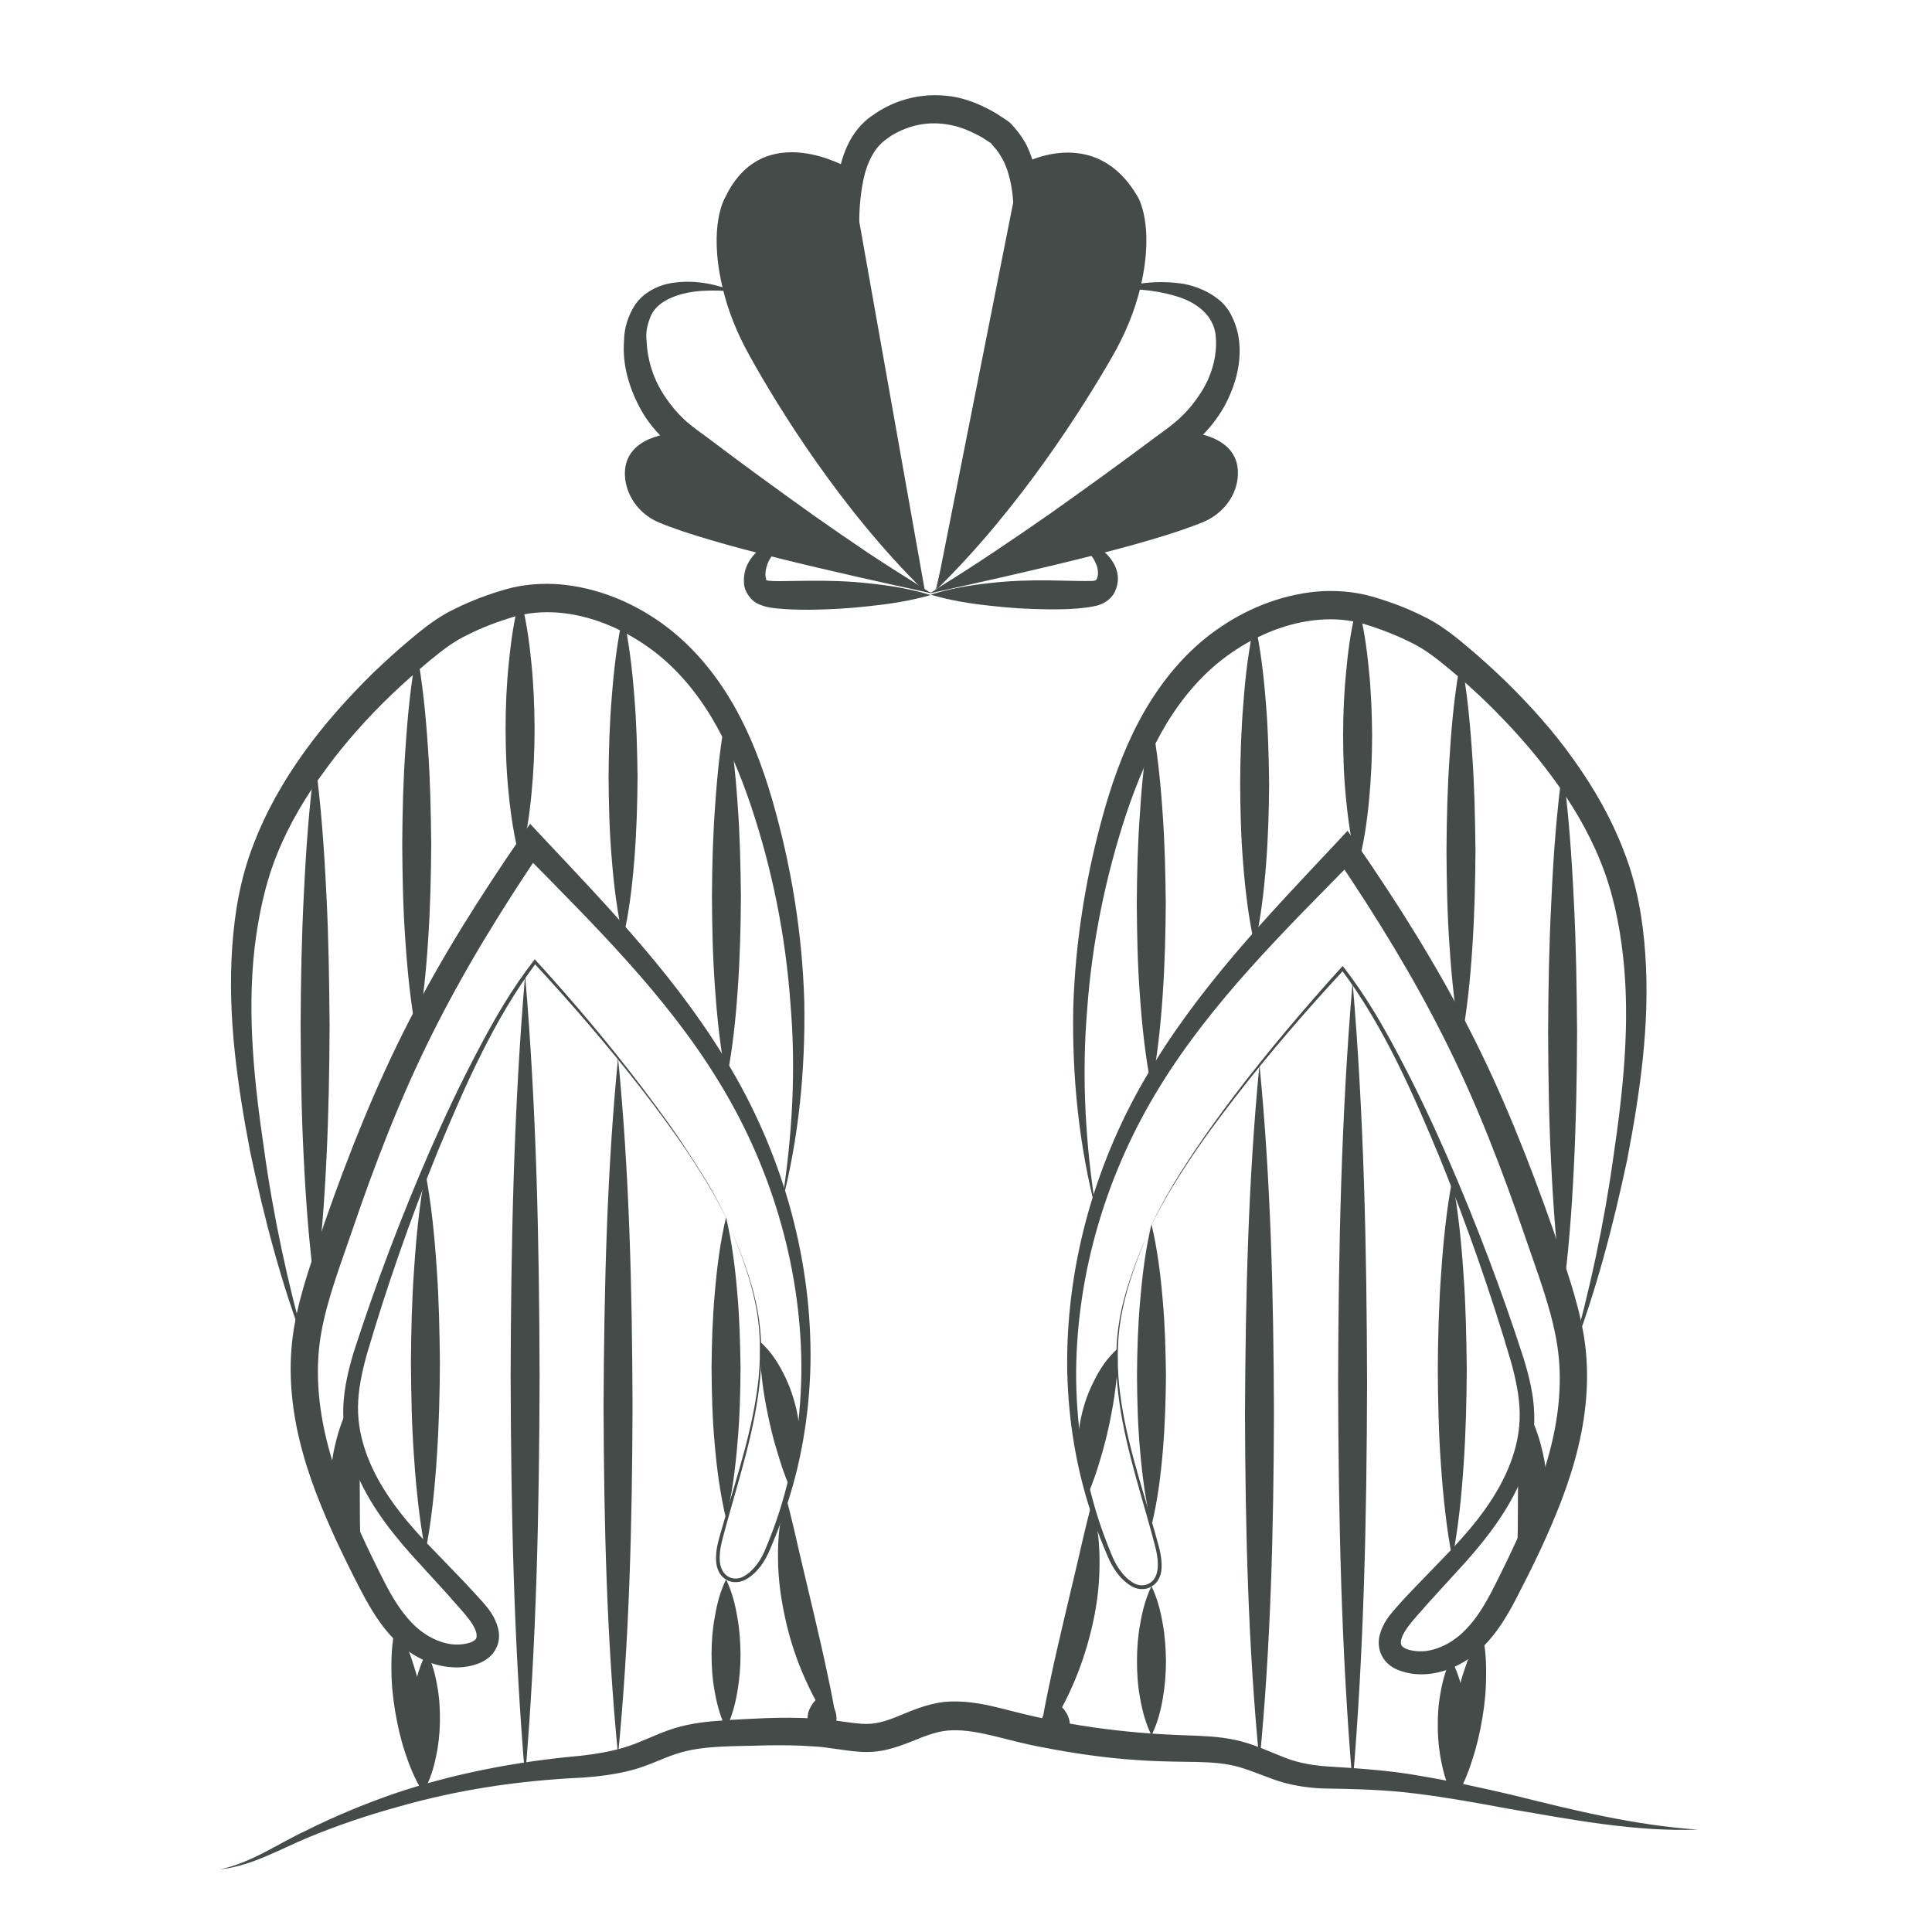 <?xml version="1.0" encoding="utf-8"?>
<!-- Generator: Adobe Illustrator 25.0.0, SVG Export Plug-In . SVG Version: 6.00 Build 0)  -->
<svg version="1.1" id="Calque_1" xmlns="http://www.w3.org/2000/svg" xmlns:xlink="http://www.w3.org/1999/xlink" x="0px" y="0px"
	 viewBox="0 0 100 100" style="enable-background:new 0 0 100 100;" xml:space="preserve">
<style type="text/css">
	.st0{fill:#454B48;}
	.st1{fill:none;}
	.st2{clip-path:url(#SVGID_2_);}
	.st3{fill:#FFFFFF;stroke:#454B48;stroke-width:0.75;stroke-miterlimit:10;}
	.st4{fill:#454B48;stroke:#454B48;stroke-width:0.75;stroke-miterlimit:10;}
	.st5{clip-path:url(#SVGID_4_);}
	.st6{clip-path:url(#SVGID_6_);}
	.st7{fill:#A8A39A;}
	.st8{clip-path:url(#SVGID_8_);}
	.st9{opacity:0.36;}
	.st10{clip-path:url(#SVGID_10_);}
	.st11{fill:none;stroke:#454B48;stroke-width:0.75;stroke-miterlimit:10;}
	.st12{clip-path:url(#SVGID_12_);}
	.st13{fill:#FFFFFF;}
	.st14{clip-path:url(#SVGID_14_);}
	.st15{clip-path:url(#SVGID_16_);}
	.st16{clip-path:url(#SVGID_18_);}
	.st17{clip-path:url(#SVGID_20_);}
	.st18{clip-path:url(#SVGID_28_);}
	.st19{clip-path:url(#SVGID_29_);}
	.st20{clip-path:url(#SVGID_30_);}
	.st21{clip-path:url(#SVGID_31_);}
	.st22{clip-path:url(#SVGID_32_);}
	.st23{clip-path:url(#SVGID_33_);}
	.st24{clip-path:url(#SVGID_34_);}
	.st25{clip-path:url(#SVGID_36_);}
	.st26{clip-path:url(#SVGID_38_);}
	.st27{clip-path:url(#SVGID_42_);}
	.st28{clip-path:url(#SVGID_43_);}
	.st29{clip-path:url(#SVGID_44_);}
	.st30{clip-path:url(#SVGID_47_);}
	.st31{clip-path:url(#SVGID_48_);}
	.st32{clip-path:url(#SVGID_50_);}
	.st33{clip-path:url(#SVGID_52_);}
	.st34{clip-path:url(#SVGID_55_);}
	.st35{clip-path:url(#SVGID_56_);}
	.st36{clip-path:url(#SVGID_58_);}
	.st37{clip-path:url(#SVGID_60_);}
	.st38{clip-path:url(#SVGID_62_);}
	.st39{clip-path:url(#SVGID_64_);}
	.st40{clip-path:url(#SVGID_66_);}
	.st41{clip-path:url(#SVGID_68_);}
	.st42{clip-path:url(#SVGID_70_);}
	.st43{clip-path:url(#SVGID_72_);}
	.st44{clip-path:url(#SVGID_75_);}
	.st45{clip-path:url(#SVGID_76_);}
	.st46{clip-path:url(#SVGID_78_);}
	.st47{clip-path:url(#SVGID_80_);}
	.st48{clip-path:url(#SVGID_82_);}
	.st49{clip-path:url(#SVGID_84_);}
	.st50{clip-path:url(#SVGID_86_);}
	.st51{clip-path:url(#SVGID_88_);}
	.st52{clip-path:url(#SVGID_90_);}
	.st53{clip-path:url(#SVGID_92_);}
	.st54{fill:#393D54;}
	.st55{clip-path:url(#SVGID_94_);}
	.st56{clip-path:url(#SVGID_96_);}
	.st57{clip-path:url(#SVGID_98_);}
	.st58{clip-path:url(#SVGID_100_);}
	.st59{clip-path:url(#SVGID_102_);}
	.st60{clip-path:url(#SVGID_104_);}
	.st61{clip-path:url(#SVGID_106_);}
	.st62{clip-path:url(#SVGID_108_);}
	.st63{clip-path:url(#SVGID_110_);}
	.st64{clip-path:url(#SVGID_112_);}
	.st65{clip-path:url(#SVGID_114_);}
	.st66{clip-path:url(#SVGID_116_);}
	.st67{clip-path:url(#SVGID_118_);}
	.st68{clip-path:url(#SVGID_120_);}
	.st69{clip-path:url(#SVGID_122_);}
	.st70{clip-path:url(#SVGID_124_);}
	.st71{clip-path:url(#SVGID_126_);}
	.st72{clip-path:url(#SVGID_128_);}
	.st73{clip-path:url(#SVGID_130_);}
	.st74{clip-path:url(#SVGID_132_);}
	.st75{clip-path:url(#SVGID_134_);}
	.st76{clip-path:url(#SVGID_136_);}
	.st77{clip-path:url(#SVGID_138_);}
	.st78{clip-path:url(#SVGID_140_);}
	.st79{clip-path:url(#SVGID_142_);}
	.st80{clip-path:url(#SVGID_144_);}
	.st81{clip-path:url(#SVGID_146_);}
	.st82{clip-path:url(#SVGID_148_);}
	.st83{clip-path:url(#SVGID_150_);}
	.st84{clip-path:url(#SVGID_152_);}
	.st85{clip-path:url(#SVGID_154_);}
	.st86{clip-path:url(#SVGID_156_);}
	.st87{clip-path:url(#SVGID_158_);}
	.st88{clip-path:url(#SVGID_160_);}
	.st89{clip-path:url(#SVGID_162_);}
	.st90{clip-path:url(#SVGID_164_);}
	.st91{clip-path:url(#SVGID_166_);}
	.st92{clip-path:url(#SVGID_168_);}
	.st93{clip-path:url(#SVGID_170_);}
	.st94{clip-path:url(#SVGID_172_);}
	.st95{clip-path:url(#SVGID_174_);}
	.st96{clip-path:url(#SVGID_176_);}
	.st97{clip-path:url(#SVGID_178_);}
	.st98{clip-path:url(#SVGID_180_);}
	.st99{clip-path:url(#SVGID_182_);}
	.st100{fill:none;stroke:#454B48;stroke-width:1.5;stroke-miterlimit:10;}
	.st101{clip-path:url(#SVGID_184_);}
	.st102{clip-path:url(#SVGID_186_);}
	.st103{clip-path:url(#SVGID_188_);}
	.st104{clip-path:url(#SVGID_190_);}
	.st105{clip-path:url(#SVGID_192_);}
	.st106{clip-path:url(#SVGID_194_);}
	.st107{clip-path:url(#SVGID_196_);}
	.st108{clip-path:url(#SVGID_198_);}
	.st109{clip-path:url(#SVGID_200_);}
	.st110{clip-path:url(#SVGID_202_);}
	.st111{clip-path:url(#SVGID_204_);}
	.st112{clip-path:url(#SVGID_206_);}
	.st113{clip-path:url(#SVGID_208_);}
	.st114{clip-path:url(#SVGID_210_);}
	.st115{clip-path:url(#SVGID_212_);}
	.st116{clip-path:url(#SVGID_214_);}
	.st117{clip-path:url(#SVGID_216_);}
	.st118{fill:none;stroke:#454B48;stroke-miterlimit:10;}
	.st119{clip-path:url(#SVGID_218_);}
	.st120{clip-path:url(#SVGID_220_);}
	.st121{clip-path:url(#SVGID_228_);}
	.st122{clip-path:url(#SVGID_229_);}
	.st123{clip-path:url(#SVGID_230_);}
	.st124{clip-path:url(#SVGID_231_);}
	.st125{clip-path:url(#SVGID_232_);}
	.st126{clip-path:url(#SVGID_233_);}
	.st127{clip-path:url(#SVGID_234_);}
	.st128{clip-path:url(#SVGID_236_);}
	.st129{clip-path:url(#SVGID_238_);}
	.st130{clip-path:url(#SVGID_240_);}
	.st131{clip-path:url(#SVGID_242_);}
	.st132{clip-path:url(#SVGID_244_);}
	.st133{clip-path:url(#SVGID_247_);}
	.st134{clip-path:url(#SVGID_248_);}
	.st135{clip-path:url(#SVGID_250_);}
	.st136{clip-path:url(#SVGID_252_);}
	.st137{clip-path:url(#SVGID_254_);}
	.st138{fill:#454B48;stroke:#454B48;stroke-miterlimit:10;}
	.st139{clip-path:url(#SVGID_256_);}
	.st140{clip-path:url(#SVGID_258_);}
	.st141{clip-path:url(#SVGID_261_);}
	.st142{clip-path:url(#SVGID_262_);}
	.st143{clip-path:url(#SVGID_265_);}
	.st144{clip-path:url(#SVGID_266_);}
	.st145{clip-path:url(#SVGID_270_);}
	.st146{clip-path:url(#SVGID_271_);}
	.st147{clip-path:url(#SVGID_272_);}
	.st148{clip-path:url(#SVGID_275_);}
	.st149{clip-path:url(#SVGID_276_);}
	.st150{clip-path:url(#SVGID_278_);}
	.st151{clip-path:url(#SVGID_280_);}
	.st152{clip-path:url(#SVGID_283_);}
	.st153{clip-path:url(#SVGID_284_);}
	.st154{clip-path:url(#SVGID_286_);}
	.st155{clip-path:url(#SVGID_288_);}
	.st156{clip-path:url(#SVGID_290_);}
	.st157{clip-path:url(#SVGID_292_);}
	.st158{clip-path:url(#SVGID_294_);}
	.st159{clip-path:url(#SVGID_296_);}
	.st160{clip-path:url(#SVGID_298_);}
	.st161{clip-path:url(#SVGID_300_);}
	.st162{clip-path:url(#SVGID_302_);}
	.st163{clip-path:url(#SVGID_304_);}
	.st164{clip-path:url(#SVGID_306_);}
	.st165{clip-path:url(#SVGID_308_);}
	.st166{clip-path:url(#SVGID_310_);}
	.st167{clip-path:url(#SVGID_312_);}
	.st168{clip-path:url(#SVGID_315_);}
	.st169{clip-path:url(#SVGID_316_);}
	.st170{clip-path:url(#SVGID_318_);fill:none;stroke:#454B48;stroke-width:1.5;stroke-miterlimit:10;}
	.st171{clip-path:url(#SVGID_318_);}
	.st172{clip-path:url(#SVGID_324_);}
	.st173{clip-path:url(#SVGID_325_);}
	.st174{clip-path:url(#SVGID_326_);}
	.st175{clip-path:url(#SVGID_327_);}
	.st176{clip-path:url(#SVGID_328_);}
	.st177{clip-path:url(#SVGID_334_);}
	.st178{clip-path:url(#SVGID_335_);}
	.st179{clip-path:url(#SVGID_336_);}
	.st180{clip-path:url(#SVGID_337_);}
	.st181{clip-path:url(#SVGID_338_);}
	.st182{clip-path:url(#SVGID_340_);}
	.st183{clip-path:url(#SVGID_342_);}
	.st184{fill:#FFFFFF;stroke:#454B48;stroke-width:1.5;stroke-miterlimit:10;}
	.st185{fill:#454B48;stroke:#454B48;stroke-width:1.5;stroke-miterlimit:10;}
	.st186{clip-path:url(#SVGID_344_);}
	.st187{clip-path:url(#SVGID_346_);}
	.st188{clip-path:url(#SVGID_349_);}
	.st189{clip-path:url(#SVGID_350_);}
	.st190{clip-path:url(#SVGID_353_);}
	.st191{clip-path:url(#SVGID_354_);}
	.st192{clip-path:url(#SVGID_356_);}
	.st193{clip-path:url(#SVGID_358_);}
	.st194{clip-path:url(#SVGID_361_);}
	.st195{clip-path:url(#SVGID_362_);}
	.st196{clip-path:url(#SVGID_365_);}
	.st197{clip-path:url(#SVGID_366_);}
	.st198{clip-path:url(#SVGID_368_);}
	.st199{clip-path:url(#SVGID_370_);}
	.st200{clip-path:url(#SVGID_372_);}
	.st201{clip-path:url(#SVGID_374_);}
	.st202{clip-path:url(#SVGID_376_);}
</style>
<g>
	<g>
		<path class="st0" d="M43.38,89.75c-0.7-0.84-1.23-1.79-1.67-2.77c-0.45-0.98-0.79-2-1.03-3.05c-0.24-1.05-0.4-2.12-0.41-3.2
			c-0.02-1.08,0.08-2.18,0.42-3.22c0.28,1.06,0.51,2.07,0.74,3.08l0.71,3c0.23,1,0.47,2,0.68,3.02
			C43.04,87.64,43.25,88.66,43.38,89.75z"/>
	</g>
	<g>
		<path class="st0" d="M40.45,62.36c0.56-3.47,0.76-6.98,0.46-10.46c-0.25-3.47-0.94-6.9-2.04-10.19c-0.55-1.64-1.22-3.22-2.09-4.66
			c-0.88-1.44-1.99-2.71-3.35-3.64c-1.35-0.93-2.93-1.57-4.52-1.7c-0.8-0.06-1.59,0-2.34,0.22c-0.79,0.24-1.6,0.54-2.33,0.91
			c-0.75,0.35-1.34,0.81-2.03,1.38c-0.66,0.55-1.3,1.12-1.93,1.72c-1.24,1.19-2.39,2.47-3.4,3.85c-1.02,1.37-1.9,2.84-2.53,4.4
			c-0.63,1.55-0.98,3.23-1.18,4.94c-0.38,3.42-0.01,6.92,0.5,10.37c0.48,3.47,1.22,6.9,2.17,10.28c-1.27-3.28-2.16-6.7-2.89-10.16
			c-0.66-3.46-1.18-7-0.93-10.6c0.12-1.79,0.43-3.6,1.1-5.31c0.65-1.71,1.56-3.3,2.61-4.76c1.05-1.47,2.26-2.81,3.53-4.07
			c0.65-0.62,1.31-1.23,2-1.8c0.66-0.56,1.46-1.19,2.31-1.58c0.85-0.42,1.69-0.73,2.58-0.99c0.94-0.27,1.92-0.34,2.88-0.26
			c1.91,0.18,3.7,0.92,5.21,2c1.53,1.09,2.74,2.55,3.66,4.12c0.92,1.58,1.56,3.28,2.06,4.99c0.99,3.42,1.57,6.95,1.67,10.5
			C41.69,55.41,41.34,58.96,40.45,62.36z"/>
	</g>
	<g>
		<path class="st0" d="M21.89,92.77c-0.42-0.68-0.7-1.38-0.93-2.08c-0.23-0.7-0.39-1.41-0.51-2.13c-0.12-0.72-0.19-1.44-0.19-2.18
			c-0.01-0.74,0.04-1.49,0.22-2.28c0.42,0.66,0.7,1.35,0.92,2.06c0.23,0.7,0.4,1.42,0.51,2.15c0.11,0.73,0.19,1.46,0.19,2.21
			C22.13,91.26,22.08,92.01,21.89,92.77z"/>
	</g>
	<g>
		<path class="st0" d="M37.86,63.66c0.5,1.21,0.97,2.43,1.26,3.72c0.29,1.28,0.34,2.61,0.23,3.91c-0.24,2.62-1.07,5.13-1.76,7.65
			c-0.16,0.63-0.39,1.26-0.33,1.89c0.03,0.31,0.16,0.61,0.41,0.76c0.25,0.16,0.57,0.15,0.83,0c0.54-0.31,0.91-0.88,1.14-1.46
			c0.25-0.6,0.48-1.21,0.68-1.83c0.8-2.48,1.17-5.08,1.16-7.68c-0.05-5.19-1.61-10.33-4.32-14.71c-2.71-4.42-6.46-8.08-10.12-11.81
			l0.98-0.08c-2.07,3.06-4.01,6.21-5.65,9.5c-1.65,3.29-2.97,6.73-4.16,10.23c-0.6,1.75-1.27,3.49-1.58,5.22
			c-0.31,1.72-0.19,3.51,0.2,5.25c0.39,1.75,1.07,3.44,1.83,5.11c0.38,0.83,0.79,1.67,1.2,2.48c0.41,0.81,0.86,1.56,1.43,2.16
			c0.55,0.59,1.29,1.02,2.04,1.13c0.36,0.05,0.77,0.01,1.06-0.1c0.28-0.14,0.3-0.19,0.27-0.46c-0.13-0.59-0.9-1.31-1.47-1.99
			l-1.88-2.06c-1.25-1.4-2.43-2.97-3.08-4.81c-0.32-0.92-0.5-1.9-0.46-2.88c0.04-0.98,0.27-1.92,0.54-2.82
			c1.15-3.56,2.47-7.04,3.96-10.46c0.75-1.71,1.54-3.39,2.41-5.04c0.86-1.65,1.79-3.27,2.94-4.75l0.06-0.08l0.07,0.08
			c1.94,2.13,3.8,4.33,5.54,6.63c0.87,1.15,1.72,2.31,2.49,3.53C36.57,61.09,37.31,62.33,37.86,63.66z M37.86,63.66
			c-0.56-1.33-1.32-2.56-2.1-3.76c-0.79-1.2-1.65-2.36-2.53-3.5c-1.76-2.27-3.65-4.45-5.6-6.56l0.13-0.01
			c-2.22,2.97-3.71,6.42-5.13,9.83c-1.39,3.44-2.62,6.95-3.66,10.5c-0.24,0.88-0.43,1.77-0.44,2.65c-0.01,0.88,0.17,1.75,0.49,2.58
			c0.64,1.67,1.77,3.1,3.03,4.44l1.93,2c0.32,0.34,0.64,0.69,0.96,1.04c0.32,0.36,0.68,0.79,0.84,1.41
			c0.08,0.31,0.08,0.73-0.12,1.07c-0.18,0.36-0.51,0.58-0.79,0.71c-0.57,0.24-1.12,0.28-1.67,0.22c-1.1-0.13-2.06-0.69-2.8-1.43
			c-0.73-0.74-1.23-1.61-1.68-2.45c-0.44-0.84-0.85-1.67-1.25-2.52c-0.79-1.71-1.52-3.47-1.97-5.35c-0.45-1.87-0.61-3.87-0.28-5.81
			c0.33-1.94,1.01-3.7,1.59-5.46c1.23-3.52,2.62-7.02,4.34-10.37c1.71-3.35,3.72-6.52,5.84-9.6l0.45-0.65l0.53,0.57
			c3.57,3.8,7.29,7.63,9.95,12.25c2.67,4.59,4.12,9.88,4.03,15.16c-0.06,2.64-0.5,5.27-1.38,7.75c-0.22,0.62-0.46,1.23-0.72,1.84
			c-0.26,0.61-0.64,1.21-1.26,1.55c-0.31,0.17-0.73,0.19-1.03-0.02c-0.32-0.19-0.47-0.57-0.49-0.9c-0.06-0.69,0.19-1.32,0.36-1.95
			c0.72-2.51,1.58-5.01,1.84-7.61c0.12-1.3,0.09-2.62-0.19-3.9C38.81,66.1,38.35,64.87,37.86,63.66z"/>
	</g>
	<g>
		<path class="st0" d="M18.17,72.59c0.23,0.74,0.32,1.45,0.37,2.15c0.06,0.7,0.07,1.38,0.08,2.06l0.01,2.01l0.05,2.12
			c-0.58-0.51-0.96-1.2-1.2-1.91c-0.25-0.71-0.35-1.47-0.36-2.2c-0.01-0.74,0.08-1.47,0.26-2.17
			C17.55,73.95,17.79,73.26,18.17,72.59z"/>
	</g>
	<g>
		<path class="st0" d="M11.37,96.76c1.62-0.33,2.96-1.3,4.45-2c1.47-0.73,2.99-1.37,4.55-1.91c3.11-1.06,6.42-1.68,9.67-1.97
			c0.8-0.09,1.57-0.22,2.3-0.44c0.71-0.21,1.41-0.58,2.25-0.88c0.85-0.31,1.74-0.43,2.58-0.49C38,89,38.8,88.97,39.63,88.93
			c0.83-0.03,1.67-0.03,2.52,0.02c0.85,0.04,1.73,0.22,2.43,0.27c0.71,0.06,1.29-0.13,2.05-0.45c0.72-0.3,1.63-0.68,2.6-0.7
			c0.94-0.03,1.82,0.16,2.62,0.36c0.81,0.21,1.56,0.4,2.36,0.56c1.57,0.33,3.16,0.55,4.76,0.69c0.8,0.07,1.6,0.11,2.41,0.14
			c0.82,0.03,1.68,0.05,2.56,0.24c0.9,0.19,1.68,0.57,2.4,0.85c0.71,0.3,1.42,0.44,2.21,0.51c1.57,0.1,3.3,0.2,4.91,0.49
			c1.63,0.27,3.23,0.63,4.83,1c3.17,0.79,6.33,1.57,9.6,1.79c-3.28,0.12-6.54-0.52-9.76-1.07c-1.61-0.3-3.2-0.59-4.81-0.79
			c-1.62-0.21-3.17-0.24-4.86-0.27c-0.83-0.03-1.76-0.18-2.57-0.48c-0.81-0.29-1.52-0.61-2.23-0.74c-0.72-0.14-1.5-0.15-2.32-0.16
			c-0.82-0.01-1.66-0.03-2.49-0.09c-1.66-0.11-3.31-0.35-4.94-0.67c-1.64-0.29-3.25-0.92-4.63-0.87c-0.68,0.01-1.32,0.26-2.1,0.58
			c-0.39,0.15-0.8,0.31-1.27,0.42c-0.46,0.11-0.98,0.15-1.43,0.11c-0.93-0.07-1.65-0.25-2.44-0.28c-0.78-0.06-1.58-0.06-2.38-0.05
			c-1.61,0.06-3.28-0.02-4.66,0.44c-0.71,0.23-1.47,0.63-2.33,0.85c-0.85,0.22-1.7,0.32-2.53,0.38c-3.27,0.15-6.44,0.62-9.57,1.52
			c-1.56,0.43-3.1,0.95-4.6,1.57C14.49,95.71,13.02,96.59,11.37,96.76z"/>
	</g>
	<g>
		<path class="st0" d="M39.36,69.46c0.53,0.48,0.9,1.05,1.2,1.65c0.31,0.6,0.52,1.23,0.67,1.88c0.14,0.65,0.21,1.32,0.16,2
			c-0.04,0.67-0.17,1.36-0.51,1.99c-0.29-0.65-0.48-1.26-0.66-1.87c-0.19-0.6-0.33-1.2-0.46-1.81c-0.13-0.61-0.24-1.22-0.31-1.85
			C39.37,70.82,39.31,70.17,39.36,69.46z"/>
	</g>
	<g>
		<path class="st0" d="M47.74,30.38c-0.46-2.01-0.9-4.02-1.4-6.01c-0.47-2-1.02-3.99-1.53-5.98c-0.27-0.99-0.5-2-0.79-2.98
			c-0.28-1.01-0.49-2.04-0.62-3.09c-0.12-1.05-0.19-2.14,0-3.24c0.18-1.08,0.63-2.32,1.73-3.09l-0.06,0.05
			c1.31-0.98,2.89-1.3,4.42-1.01c0.76,0.16,1.45,0.47,2.09,0.85l0.46,0.3l0.11,0.08l0.03,0.02l0.08,0.06
			c0.12,0.11,0.08,0.08,0.11,0.11l0.17,0.19c0.25,0.29,0.49,0.64,0.65,0.99c0.65,1.45,0.64,2.92,0.51,4.3
			c-0.16,1.39-0.48,2.72-0.88,4.02l-2.39,7.7l-1.14,3.86l-0.54,1.94l-0.27,0.97C48.4,30.78,47.79,30.76,47.74,30.38z M47.74,30.38
			c0.06,0.38,0.66,0.38,0.72,0.02l0.25-0.97l0.51-1.95l0.94-3.91l1.77-7.85c0.28-1.29,0.49-2.6,0.54-3.89
			c0.03-1.27-0.05-2.58-0.57-3.58c-0.14-0.24-0.27-0.46-0.47-0.67L51.28,7.4c-0.01-0.01-0.06-0.06,0.02,0.02
			c0.04,0.03,0.04,0.03,0.03,0.02l-0.02-0.02l-0.1-0.06l-0.38-0.25c-0.52-0.29-1.07-0.53-1.63-0.64c-0.56-0.11-1.13-0.12-1.69,0
			c-0.54,0.11-1.13,0.37-1.52,0.65l-0.06,0.05c-0.64,0.41-1.05,1.22-1.24,2.13c-0.19,0.92-0.25,1.91-0.2,2.9
			c0.05,1,0.17,2,0.36,2.99c0.22,1.02,0.37,2.03,0.56,3.04c0.37,2.02,0.7,4.06,1.11,6.08C46.88,26.36,47.32,28.37,47.74,30.38z"/>
	</g>
	<path class="st0" d="M48.47,30.52c4.39-4.29,7.69-9.61,9.1-12.06c0.66-1.15,1.18-2.38,1.48-3.68c0.73-3.18-0.16-4.59-0.16-4.59
		c-2.24-3.88-6.06-1.66-6.06-1.66"/>
	<g>
		<path class="st0" d="M48.5,30.47c1.99-1.23,3.89-2.52,5.79-3.84c1.88-1.33,3.75-2.68,5.59-4.06c0.48-0.35,0.92-0.66,1.28-1.02
			c0.38-0.36,0.7-0.77,0.98-1.2c0.56-0.85,0.87-1.91,0.79-2.88c-0.04-0.96-0.77-1.69-1.81-2.06c-1.03-0.36-2.2-0.47-3.36-0.46
			c1.13-0.33,2.33-0.45,3.55-0.25c0.61,0.13,1.23,0.37,1.76,0.8c0.56,0.43,0.86,1.13,1.01,1.79c0.26,1.34-0.11,2.65-0.73,3.78
			c-0.32,0.56-0.72,1.07-1.17,1.52c-0.46,0.46-0.97,0.83-1.42,1.18c-1.89,1.38-3.83,2.69-5.87,3.85
			C52.87,28.76,50.75,29.8,48.5,30.47z"/>
	</g>
	<path class="st0" d="M61.41,22.36c0,0,2.9,0.09,2.65,2.39c-0.11,1.01-0.82,1.86-1.76,2.26c-2.79,1.17-9.27,2.62-14.16,3.7"/>
	<path class="st0" d="M47.88,30.63c-4.4-4.3-7.68-9.69-9.05-12.16c-0.65-1.15-1.16-2.38-1.45-3.67c-0.73-3.18,0.16-4.59,0.16-4.59
		c1.99-4.17,6.45-1.47,6.45-1.47"/>
	<g>
		<path class="st0" d="M47.82,30.49c-2.21-0.65-4.3-1.68-6.3-2.81c-2-1.14-3.91-2.44-5.75-3.8l-0.68-0.52
			c-0.24-0.18-0.49-0.39-0.71-0.61c-0.45-0.44-0.86-0.93-1.17-1.48c-0.62-1.1-1.01-2.35-0.91-3.63c0-0.63,0.21-1.32,0.59-1.89
			c0.41-0.58,1.05-0.92,1.66-1.06c1.24-0.26,2.43-0.02,3.49,0.41c-1.13-0.11-2.31-0.11-3.27,0.3c-0.47,0.2-0.86,0.49-1.06,0.9
			c-0.18,0.41-0.31,0.86-0.24,1.37c0.04,1.01,0.38,2.02,0.95,2.86c0.28,0.42,0.61,0.82,0.98,1.17c0.19,0.18,0.38,0.33,0.59,0.49
			l0.68,0.5c1.81,1.37,3.64,2.7,5.49,4.02C44,28,45.86,29.27,47.82,30.49z"/>
	</g>
	<path class="st0" d="M48.21,30.71c-4.89-1.07-11.3-2.5-14.09-3.66c-0.94-0.39-1.64-1.25-1.76-2.26c-0.26-2.3,2.65-2.39,2.65-2.39"
		/>
	<g>
		<path class="st0" d="M57.03,28.65l-0.4-0.04l-0.19-0.03l-0.1-0.01l-0.02,0c0.04,0.1,0.25-0.67,0.15-0.35l0,0l0.01,0l0.01,0
			l0.05,0.02c0.28,0.08,0.54,0.25,0.76,0.46c0.4,0.42,0.8,1.12,0.39,1.96c-0.21,0.41-0.66,0.65-1.02,0.71
			c-0.32,0.07-0.56,0.09-0.84,0.12c-0.53,0.05-1.05,0.05-1.56,0.05c-1.02-0.01-2.03-0.07-3.05-0.19c-1.02-0.11-2.03-0.27-3.05-0.57
			c1.02-0.32,2.04-0.49,3.06-0.6c1.02-0.12,2.05-0.15,3.06-0.14l1.49,0.03c0.23,0.01,0.5,0,0.68,0c0.14,0,0.2-0.01,0.25-0.04
			c0.13-0.06,0.19-0.52,0-0.89c-0.08-0.2-0.21-0.38-0.37-0.54l-0.03-0.03l-0.01-0.01l0,0l0,0c-0.1,0.32,0.11-0.44,0.15-0.35
			l0.03,0.02l0.08,0.06l0.16,0.12L57.03,28.65z"/>
	</g>
	<g>
		<path class="st0" d="M39.32,28.66c0.2-0.19,0.4-0.37,0.61-0.54L40,28.05l0.01-0.01l0,0c-0.05-0.09,0.4,0.79,0.22,0.42l0,0
			l-0.02,0.02l-0.03,0.03c-0.04,0.04-0.08,0.07-0.12,0.12c-0.07,0.09-0.14,0.18-0.19,0.27c-0.23,0.36-0.31,0.86-0.21,1.08
			c-0.16,0.16,1.28,0.08,2.23,0.08c1.04-0.01,2.1,0.02,3.14,0.14c1.05,0.11,2.1,0.28,3.14,0.6c-1.05,0.3-2.1,0.46-3.14,0.57
			c-1.04,0.12-2.08,0.18-3.14,0.19c-0.53,0-1.06-0.01-1.61-0.06c-0.28-0.04-0.53-0.03-0.99-0.22c-0.43-0.17-0.77-0.68-0.78-1.09
			c-0.06-0.83,0.36-1.37,0.82-1.78c0.12-0.1,0.25-0.18,0.39-0.25c0.07-0.04,0.14-0.06,0.21-0.09l0.05-0.02l0.03-0.01l0.01,0
			c-0.19-0.37,0.26,0.51,0.21,0.42l0,0l-0.01,0l-0.1,0.02C39.85,28.55,39.59,28.61,39.32,28.66z"/>
	</g>
	<g>
		<path class="st0" d="M16.31,39.39c0.31,2.28,0.47,4.56,0.58,6.84c0.12,2.28,0.15,4.56,0.17,6.84c-0.01,2.28-0.05,4.56-0.16,6.84
			c-0.11,2.28-0.27,4.56-0.59,6.84c-0.31-2.28-0.48-4.56-0.59-6.84c-0.12-2.28-0.15-4.56-0.16-6.84c0.01-2.28,0.05-4.56,0.17-6.84
			C15.84,43.94,16,41.67,16.31,39.39z"/>
	</g>
	<g>
		<path class="st0" d="M21.57,33.72c0.31,1.66,0.47,3.32,0.58,4.98c0.12,1.66,0.15,3.32,0.17,4.98c-0.01,1.66-0.05,3.32-0.16,4.98
			c-0.11,1.66-0.27,3.32-0.59,4.98c-0.31-1.66-0.48-3.32-0.59-4.98c-0.12-1.66-0.15-3.32-0.16-4.98c0.01-1.66,0.05-3.32,0.17-4.98
			C21.1,37.03,21.26,35.38,21.57,33.72z"/>
	</g>
	<g>
		<path class="st0" d="M26.92,30.88c0.31,1.13,0.47,2.27,0.58,3.4c0.12,1.13,0.16,2.27,0.17,3.4c0,1.13-0.05,2.27-0.16,3.4
			c-0.11,1.13-0.27,2.27-0.59,3.4c-0.31-1.13-0.48-2.27-0.59-3.4c-0.12-1.13-0.16-2.27-0.16-3.4c0-1.13,0.05-2.27,0.17-3.4
			C26.45,33.15,26.61,32.02,26.92,30.88z"/>
	</g>
	<g>
		<path class="st0" d="M32.25,31.83c0.31,1.4,0.47,2.79,0.58,4.19c0.12,1.4,0.15,2.79,0.17,4.19c-0.01,1.4-0.05,2.79-0.16,4.19
			c-0.11,1.4-0.27,2.79-0.59,4.19c-0.31-1.4-0.48-2.79-0.59-4.19c-0.12-1.4-0.15-2.79-0.16-4.19c0.01-1.4,0.05-2.79,0.17-4.19
			C31.78,34.62,31.94,33.22,32.25,31.83z"/>
	</g>
	<g>
		<path class="st0" d="M37.6,36.87c0.31,1.59,0.47,3.17,0.58,4.76c0.12,1.59,0.15,3.17,0.17,4.76c-0.01,1.59-0.05,3.17-0.16,4.76
			c-0.11,1.59-0.27,3.17-0.59,4.76c-0.31-1.59-0.48-3.17-0.59-4.76c-0.12-1.59-0.15-3.17-0.16-4.76c0.01-1.59,0.05-3.17,0.17-4.76
			C37.13,40.04,37.29,38.45,37.6,36.87z"/>
	</g>
	<g>
		<path class="st0" d="M22.02,60.69c0.31,1.64,0.47,3.28,0.58,4.91c0.12,1.64,0.15,3.28,0.17,4.91c-0.01,1.64-0.05,3.28-0.16,4.91
			c-0.11,1.64-0.27,3.28-0.59,4.91c-0.31-1.64-0.48-3.28-0.59-4.91c-0.12-1.64-0.15-3.28-0.16-4.91c0.01-1.64,0.05-3.28,0.17-4.91
			C21.55,63.96,21.71,62.32,22.02,60.69z"/>
	</g>
	<g>
		<path class="st0" d="M22.09,85.51c0.3,0.6,0.45,1.21,0.55,1.81c0.11,0.6,0.14,1.2,0.13,1.8c-0.01,0.6-0.07,1.2-0.2,1.79
			c-0.12,0.6-0.3,1.19-0.62,1.78c-0.3-0.6-0.45-1.21-0.55-1.81c-0.11-0.6-0.14-1.2-0.13-1.8c0.01-0.6,0.07-1.2,0.2-1.79
			C21.59,86.7,21.77,86.1,22.09,85.51z"/>
	</g>
	<g>
		<path class="st0" d="M27.18,50.48c0.59,6.92,0.73,13.83,0.75,20.75c-0.02,6.92-0.16,13.83-0.75,20.75
			c-0.59-6.92-0.73-13.83-0.75-20.75C26.45,64.31,26.59,57.39,27.18,50.48z"/>
	</g>
	<g>
		<path class="st0" d="M31.99,54.76c0.59,6.01,0.73,12.03,0.75,18.04c-0.02,6.01-0.16,12.03-0.75,18.04
			c-0.59-6.01-0.73-12.03-0.75-18.04C31.27,66.79,31.4,60.78,31.99,54.76z"/>
	</g>
	<g>
		<path class="st0" d="M42.55,87.73c0.31,0.2,0.47,0.4,0.58,0.6c0.12,0.2,0.16,0.4,0.17,0.6c0,0.2-0.05,0.4-0.16,0.6
			c-0.11,0.2-0.27,0.4-0.59,0.6c-0.31-0.2-0.48-0.4-0.59-0.6c-0.12-0.2-0.16-0.4-0.16-0.6c0-0.2,0.05-0.4,0.17-0.6
			C42.08,88.13,42.24,87.93,42.55,87.73z"/>
	</g>
	<g>
		<path class="st0" d="M37.58,63.01c0.31,1.3,0.47,2.6,0.58,3.9c0.12,1.3,0.15,2.6,0.17,3.9c-0.01,1.3-0.04,2.6-0.16,3.9
			c-0.11,1.3-0.27,2.6-0.59,3.9c-0.31-1.3-0.48-2.6-0.59-3.9c-0.12-1.3-0.15-2.6-0.16-3.9c0.01-1.3,0.05-2.6,0.17-3.9
			C37.11,65.61,37.27,64.31,37.58,63.01z"/>
	</g>
	<g>
		<path class="st0" d="M37.58,81.75c0.31,0.64,0.47,1.29,0.58,1.93c0.12,0.64,0.16,1.29,0.17,1.93c0,0.64-0.05,1.29-0.16,1.93
			c-0.11,0.64-0.27,1.29-0.59,1.93c-0.31-0.64-0.48-1.29-0.59-1.93c-0.12-0.64-0.16-1.29-0.16-1.93c0-0.64,0.05-1.29,0.17-1.93
			C37.11,83.03,37.27,82.39,37.58,81.75z"/>
	</g>
	<g>
		<path class="st0" d="M53.8,90.11c0.13-1.09,0.34-2.11,0.56-3.13c0.21-1.02,0.45-2.02,0.68-3.02l0.71-3
			c0.23-1.01,0.46-2.02,0.74-3.08c0.35,1.04,0.44,2.14,0.42,3.22c-0.01,1.08-0.16,2.16-0.41,3.2c-0.25,1.05-0.59,2.07-1.03,3.05
			C55.04,88.32,54.51,89.26,53.8,90.11z"/>
	</g>
	<g>
		<path class="st0" d="M56.74,62.72c-0.89-3.4-1.25-6.95-1.19-10.49c0.1-3.54,0.68-7.08,1.67-10.5c0.5-1.71,1.14-3.41,2.06-4.99
			c0.92-1.57,2.13-3.04,3.66-4.12c1.51-1.08,3.3-1.82,5.21-2c0.95-0.08,1.94-0.01,2.88,0.26c0.89,0.26,1.74,0.57,2.58,0.99
			c0.85,0.39,1.65,1.02,2.31,1.58c0.69,0.57,1.35,1.18,2,1.8c1.28,1.26,2.49,2.59,3.53,4.07c1.05,1.46,1.96,3.05,2.61,4.76
			c0.67,1.71,0.98,3.52,1.1,5.31c0.25,3.6-0.27,7.14-0.93,10.6c-0.73,3.45-1.62,6.87-2.89,10.16c0.95-3.38,1.69-6.82,2.17-10.28
			c0.51-3.45,0.88-6.95,0.5-10.37c-0.19-1.7-0.54-3.38-1.18-4.94c-0.63-1.56-1.51-3.03-2.53-4.4c-1.01-1.37-2.17-2.65-3.4-3.85
			c-0.62-0.59-1.26-1.17-1.93-1.72c-0.69-0.57-1.28-1.03-2.03-1.38c-0.73-0.36-1.53-0.67-2.33-0.91c-0.75-0.22-1.54-0.29-2.34-0.22
			c-1.6,0.13-3.17,0.77-4.52,1.7c-1.36,0.93-2.47,2.2-3.35,3.64c-0.87,1.44-1.54,3.03-2.09,4.66c-1.09,3.29-1.79,6.72-2.04,10.19
			C55.98,55.74,56.18,59.25,56.74,62.72z"/>
	</g>
	<g>
		<path class="st0" d="M75.3,93.13c-0.19-0.76-0.23-1.51-0.23-2.26c0-0.74,0.07-1.48,0.19-2.21c0.12-0.73,0.28-1.45,0.51-2.15
			c0.23-0.71,0.5-1.4,0.93-2.06c0.19,0.79,0.23,1.54,0.22,2.28c0,0.74-0.07,1.47-0.19,2.18c-0.12,0.72-0.28,1.43-0.51,2.13
			C76,91.75,75.72,92.45,75.3,93.13z"/>
	</g>
	<g>
		<path class="st0" d="M59.33,64.02c-0.49,1.21-0.95,2.44-1.22,3.72c-0.28,1.28-0.31,2.6-0.19,3.9c0.26,2.61,1.12,5.1,1.84,7.61
			c0.16,0.63,0.41,1.26,0.36,1.95c-0.02,0.34-0.17,0.71-0.49,0.9c-0.3,0.21-0.73,0.19-1.03,0.02c-0.61-0.35-1-0.94-1.26-1.55
			c-0.26-0.6-0.5-1.22-0.72-1.84c-0.88-2.48-1.32-5.11-1.38-7.75c-0.09-5.28,1.36-10.58,4.03-15.16c2.67-4.61,6.38-8.45,9.95-12.25
			l0.53-0.57l0.45,0.65c2.12,3.07,4.13,6.25,5.84,9.6c1.72,3.34,3.1,6.85,4.34,10.37c0.58,1.76,1.25,3.52,1.59,5.46
			c0.33,1.95,0.17,3.94-0.28,5.81c-0.45,1.88-1.18,3.65-1.97,5.35c-0.4,0.86-0.82,1.68-1.25,2.52c-0.44,0.84-0.95,1.71-1.68,2.45
			c-0.73,0.74-1.7,1.3-2.8,1.43c-0.56,0.06-1.11,0.01-1.67-0.22c-0.28-0.12-0.61-0.35-0.79-0.71c-0.19-0.35-0.2-0.77-0.12-1.07
			c0.16-0.62,0.52-1.05,0.84-1.41c0.31-0.36,0.63-0.7,0.96-1.04l1.93-2c1.25-1.33,2.39-2.77,3.03-4.44c0.32-0.83,0.5-1.7,0.49-2.58
			c-0.01-0.88-0.2-1.77-0.44-2.65c-1.04-3.54-2.27-7.06-3.66-10.5c-1.42-3.42-2.91-6.86-5.13-9.83l0.13,0.01
			c-1.96,2.11-3.84,4.29-5.6,6.56c-0.88,1.14-1.74,2.29-2.53,3.5C60.65,61.46,59.89,62.69,59.33,64.02z M59.33,64.02
			c0.55-1.33,1.29-2.58,2.07-3.79c0.78-1.21,1.62-2.38,2.49-3.53c1.74-2.29,3.61-4.49,5.54-6.63L69.5,50l0.06,0.08
			c1.15,1.48,2.08,3.1,2.94,4.75c0.87,1.65,1.66,3.33,2.41,5.04c1.49,3.42,2.81,6.9,3.96,10.46c0.27,0.9,0.51,1.84,0.54,2.82
			c0.04,0.98-0.14,1.97-0.46,2.88c-0.65,1.84-1.84,3.41-3.08,4.81l-1.88,2.06c-0.58,0.68-1.34,1.41-1.47,1.99
			c-0.03,0.27,0,0.32,0.27,0.46c0.3,0.11,0.7,0.15,1.06,0.1c0.75-0.11,1.49-0.54,2.04-1.13c0.58-0.6,1.02-1.35,1.43-2.16
			c0.41-0.81,0.82-1.65,1.2-2.48c0.76-1.67,1.43-3.37,1.83-5.11c0.4-1.74,0.52-3.53,0.2-5.25c-0.31-1.73-0.98-3.46-1.58-5.22
			c-1.2-3.5-2.51-6.94-4.16-10.23c-1.64-3.29-3.58-6.44-5.65-9.5l0.98,0.08c-3.66,3.73-7.41,7.39-10.12,11.81
			c-2.71,4.39-4.27,9.52-4.32,14.71c-0.01,2.59,0.36,5.2,1.16,7.68c0.2,0.62,0.43,1.23,0.68,1.83c0.24,0.59,0.61,1.16,1.14,1.46
			c0.27,0.15,0.58,0.16,0.83,0c0.26-0.15,0.38-0.45,0.41-0.76c0.06-0.63-0.17-1.26-0.33-1.89c-0.69-2.52-1.53-5.03-1.76-7.65
			c-0.11-1.31-0.06-2.63,0.23-3.91C58.35,66.45,58.82,65.23,59.33,64.02z"/>
	</g>
	<g>
		<path class="st0" d="M79.02,72.95c0.38,0.67,0.62,1.35,0.79,2.06c0.18,0.7,0.26,1.43,0.26,2.17c-0.01,0.74-0.11,1.49-0.36,2.2
			c-0.24,0.71-0.62,1.4-1.2,1.91l0.05-2.12l0.01-2.01c0.01-0.67,0.02-1.36,0.08-2.06C78.7,74.4,78.78,73.69,79.02,72.95z"/>
	</g>
	<g>
		<path class="st0" d="M57.83,69.82c0.05,0.71-0.01,1.36-0.09,1.99c-0.07,0.64-0.19,1.25-0.31,1.85c-0.13,0.61-0.28,1.21-0.46,1.81
			c-0.18,0.61-0.37,1.21-0.66,1.87c-0.34-0.63-0.47-1.32-0.51-1.99c-0.05-0.68,0.02-1.35,0.16-2c0.14-0.65,0.36-1.29,0.67-1.88
			C56.92,70.87,57.3,70.3,57.83,69.82z"/>
	</g>
	<g>
		<path class="st0" d="M80.88,39.75c0.31,2.28,0.47,4.56,0.58,6.84c0.12,2.28,0.15,4.56,0.17,6.84c-0.01,2.28-0.05,4.56-0.16,6.84
			c-0.11,2.28-0.27,4.56-0.59,6.84c-0.31-2.28-0.48-4.56-0.59-6.84c-0.12-2.28-0.15-4.56-0.16-6.84c0.01-2.28,0.05-4.56,0.17-6.84
			C80.4,44.3,80.57,42.02,80.88,39.75z"/>
	</g>
	<g>
		<path class="st0" d="M75.62,34.07c0.31,1.66,0.47,3.32,0.58,4.98c0.12,1.66,0.15,3.32,0.17,4.98c-0.01,1.66-0.05,3.32-0.16,4.98
			c-0.11,1.66-0.27,3.32-0.59,4.98c-0.31-1.66-0.48-3.32-0.59-4.98c-0.12-1.66-0.15-3.32-0.16-4.98c0.01-1.66,0.05-3.32,0.17-4.98
			C75.14,37.39,75.31,35.73,75.62,34.07z"/>
	</g>
	<g>
		<path class="st0" d="M70.27,31.24c0.31,1.13,0.47,2.27,0.58,3.4c0.12,1.13,0.16,2.27,0.17,3.4c0,1.13-0.05,2.27-0.16,3.4
			c-0.11,1.13-0.27,2.27-0.59,3.4c-0.31-1.13-0.48-2.27-0.59-3.4c-0.12-1.13-0.16-2.27-0.16-3.4c0-1.13,0.05-2.27,0.17-3.4
			C69.79,33.51,69.96,32.37,70.27,31.24z"/>
	</g>
	<g>
		<path class="st0" d="M64.94,32.18c0.31,1.4,0.47,2.79,0.58,4.19c0.12,1.4,0.15,2.79,0.17,4.19c-0.01,1.4-0.05,2.79-0.16,4.19
			c-0.11,1.4-0.27,2.79-0.59,4.19c-0.31-1.4-0.48-2.79-0.59-4.19c-0.12-1.4-0.15-2.79-0.16-4.19c0.01-1.4,0.05-2.79,0.17-4.19
			C64.46,34.98,64.63,33.58,64.94,32.18z"/>
	</g>
	<g>
		<path class="st0" d="M59.59,37.23c0.31,1.59,0.47,3.17,0.58,4.76c0.12,1.59,0.15,3.17,0.17,4.76c-0.01,1.59-0.05,3.17-0.16,4.76
			c-0.11,1.59-0.27,3.17-0.59,4.76c-0.31-1.59-0.48-3.17-0.59-4.76c-0.12-1.59-0.15-3.17-0.16-4.76c0.01-1.59,0.05-3.17,0.17-4.76
			C59.11,40.4,59.28,38.81,59.59,37.23z"/>
	</g>
	<g>
		<path class="st0" d="M75.17,61.04c0.31,1.64,0.47,3.28,0.58,4.91c0.12,1.64,0.15,3.28,0.17,4.91c-0.01,1.64-0.05,3.28-0.16,4.91
			c-0.11,1.64-0.27,3.28-0.59,4.91c-0.31-1.64-0.48-3.28-0.59-4.91c-0.12-1.64-0.15-3.28-0.16-4.91c0.01-1.64,0.05-3.28,0.17-4.91
			C74.7,64.32,74.86,62.68,75.17,61.04z"/>
	</g>
	<g>
		<path class="st0" d="M75.1,85.87c0.32,0.59,0.5,1.19,0.62,1.78c0.13,0.6,0.19,1.19,0.2,1.79c0.01,0.6-0.02,1.2-0.13,1.8
			c-0.1,0.6-0.25,1.2-0.55,1.81c-0.32-0.59-0.5-1.19-0.62-1.78c-0.13-0.6-0.19-1.19-0.2-1.79c-0.01-0.6,0.02-1.2,0.13-1.8
			C74.65,87.08,74.8,86.48,75.1,85.87z"/>
	</g>
	<g>
		<path class="st0" d="M70.01,50.84c0.59,6.92,0.73,13.83,0.75,20.75c-0.02,6.92-0.16,13.83-0.75,20.75
			c-0.59-6.92-0.73-13.83-0.75-20.75C69.28,64.67,69.42,57.75,70.01,50.84z"/>
	</g>
	<g>
		<path class="st0" d="M65.19,55.12c0.59,6.01,0.73,12.03,0.75,18.04c-0.02,6.01-0.16,12.03-0.75,18.04
			c-0.59-6.01-0.73-12.03-0.75-18.04C64.47,67.15,64.6,61.13,65.19,55.12z"/>
	</g>
	<g>
		<path class="st0" d="M54.63,88.09c0.31,0.2,0.47,0.4,0.58,0.6c0.12,0.2,0.16,0.4,0.17,0.6c0,0.2-0.05,0.4-0.16,0.6
			c-0.11,0.2-0.27,0.4-0.59,0.6c-0.31-0.2-0.48-0.4-0.59-0.6c-0.12-0.2-0.16-0.4-0.16-0.6c0-0.2,0.05-0.4,0.17-0.6
			C54.16,88.49,54.32,88.29,54.63,88.09z"/>
	</g>
	<g>
		<path class="st0" d="M59.6,63.37c0.31,1.3,0.47,2.6,0.58,3.9c0.12,1.3,0.15,2.6,0.17,3.9c-0.01,1.3-0.05,2.6-0.16,3.9
			c-0.11,1.3-0.27,2.6-0.59,3.9c-0.31-1.3-0.48-2.6-0.59-3.9c-0.12-1.3-0.15-2.6-0.16-3.9c0.01-1.3,0.05-2.6,0.17-3.9
			C59.13,65.97,59.29,64.67,59.6,63.37z"/>
	</g>
	<g>
		<path class="st0" d="M59.6,82.1c0.31,0.64,0.47,1.29,0.58,1.93c0.12,0.64,0.16,1.29,0.17,1.93c0,0.64-0.05,1.29-0.16,1.93
			c-0.11,0.64-0.27,1.29-0.59,1.93c-0.31-0.64-0.48-1.29-0.59-1.93c-0.12-0.64-0.16-1.29-0.16-1.93c0-0.64,0.05-1.29,0.17-1.93
			C59.13,83.39,59.29,82.75,59.6,82.1z"/>
	</g>
</g>
</svg>
